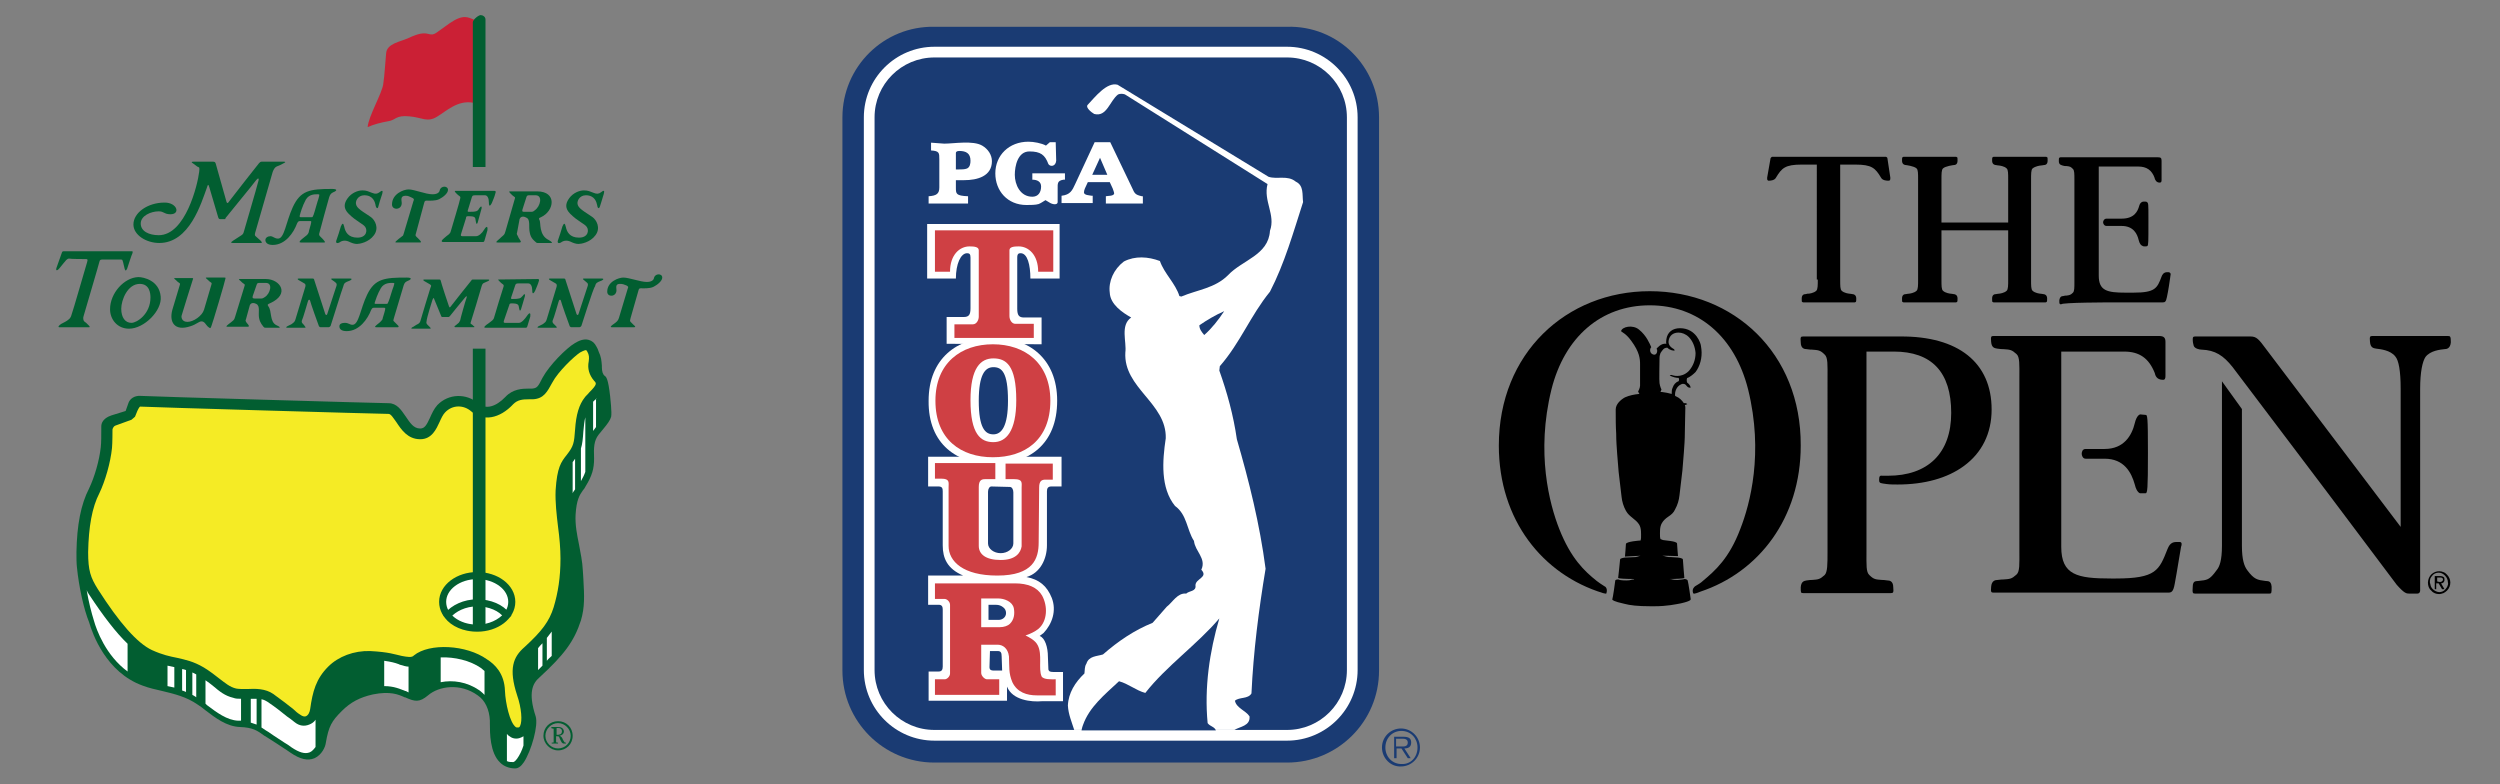 <?xml version="1.0" encoding="utf-8"?>
<!-- Generator: Adobe Illustrator 24.0.0, SVG Export Plug-In . SVG Version: 6.00 Build 0)  -->
<svg version="1.1" id="Layer_1" xmlns="http://www.w3.org/2000/svg" xmlns:xlink="http://www.w3.org/1999/xlink" x="0px" y="0px"
	 viewBox="0 0 513.4 161.1" style="enable-background:new 0 0 513.4 161.1;" xml:space="preserve">
<rect x="0" y="0" width="513.4" height="161.1" fill="#808080" stroke="none"/>
<style type="text/css">
	.st0{fill:#025E31;}
	.st1{clip-path:url(#SVGID_2_);fill:#025E31;}
	.st2{clip-path:url(#SVGID_4_);fill:#025E31;}
	.st3{clip-path:url(#SVGID_4_);fill:#CB2035;}
	.st4{fill:#F5EB25;}
	.st5{fill:#FFFFFF;}
	.st6{fill:none;stroke:#025E31;stroke-width:1.451;}
	.st7{fill-rule:evenodd;clip-rule:evenodd;fill:#FFFFFF;fill-opacity:0;}
	.st8{fill-rule:evenodd;clip-rule:evenodd;fill:#1A3B73;}
	.st9{fill-rule:evenodd;clip-rule:evenodd;fill:#FFFFFF;}
	.st10{fill-rule:evenodd;clip-rule:evenodd;fill:#CF4044;}
</style>
<title>Asset 1</title>
<g>
	<path class="st0" d="M32.7,49.9c-2.6,0-5.3-1.6-5.3-3.8c0-2.4,2.9-4.5,6.4-4.5c2.6,0,3.3,2.4,1.2,2.4c-1.3,0-1.3-0.6-2.4-0.6
		c-1.6,0-3.7,0.9-3.7,2.5c0,1.6,1.7,2.4,3.7,2.4c5.5,0,8-10.4,8.3-13c0.1-0.9,0.1-0.9-0.4-1.1c-0.3-0.2-0.5-0.4-0.8-0.6
		c-0.5-0.3-0.4-0.4,0.1-0.4c0.5,0,3.5,0,3.9,0c0.4,0,0.5,0.1,0.6,0.4c0.1,0.3,2.1,7.4,2.2,7.8c0.1,0.4,0.3,0.4,0.6-0.1
		c0.3-0.4,5.9-7.6,6.1-7.8c0.2-0.2,0.3-0.3,0.6-0.3h4.4c0.5,0,0.5,0.1,0.1,0.3c-0.5,0.3-1,0.5-1.5,0.7c-0.4,0.2-0.6,0.6-0.8,1.1
		c-0.2,0.7-3.5,12.1-3.6,12.5c-0.1,0.4-0.1,0.6,0.2,0.8c0.3,0.3,0.7,0.6,0.9,0.8c0.4,0.4,0.3,0.5,0.1,0.5h-5.8
		c-0.4,0-0.5-0.1,0.1-0.5c0.6-0.4,1.4-0.9,1.7-1.1c0.3-0.2,0.4-0.4,0.5-0.8c0.1-0.4,2.7-9.2,2.9-10.1c0.3-0.9,0-0.9-0.4-0.4
		c-0.4,0.6-6.1,7.5-6.3,7.8C46.3,45,46.3,45,46,45h-0.8c-0.2,0-0.3-0.1-0.4-0.4c-0.1-0.4-1.7-5.7-1.8-6.1c-0.2-0.7-0.3-0.7-0.5,0
		C41.3,41.8,38.9,49.9,32.7,49.9"/>
	<path class="st0" d="M88.8,61.6c0.2-0.5,0.3-0.5,0.4-0.1c0.1,0.2,1.3,3.2,1.4,3.4c0.1,0.2,0.1,0.2,0.2,0.2h1.3c0.1,0,0.1,0,0.3-0.2
		c0.1-0.1,2.8-3.5,3.1-3.8c0.4-0.5,0.4-0.2,0.3,0.1c-0.2,0.5-1.3,4.4-1.3,4.6c-0.1,0.2-0.2,0.4-0.3,0.5c-0.2,0.2-0.4,0.3-0.6,0.5
		c-0.4,0.2-0.3,0.4-0.1,0.4h3.8c0.2,0,0.2-0.1-0.1-0.3c-0.1-0.1-0.3-0.3-0.5-0.4c-0.1-0.1-0.1-0.2,0-0.4c0.1-0.2,2.1-6.9,2.2-7.3
		c0.1-0.3,0.2-0.6,0.5-0.7c0.3-0.1,0.6-0.3,0.9-0.4c0.3-0.2,0.2-0.3-0.1-0.3h-3c-0.2,0-0.3,0-0.4,0.2c-0.1,0.1-4,5-4.2,5.3
		c-0.2,0.3-0.3,0.3-0.4,0c-0.1-0.2-1.7-5.1-1.7-5.3c-0.1-0.2-0.1-0.2-0.3-0.2c-0.2,0-2.7,0-3,0c-0.3,0-0.4,0.1-0.1,0.3
		c0.2,0.1,1,0.6,1.2,0.7c0.3,0.2,0.3,0.3,0.1,0.7c-0.2,0.6-1.9,6.2-2,6.6c-0.1,0.4-0.2,0.6-0.5,0.8c-0.2,0.1-0.6,0.3-1,0.6
		c-0.5,0.2-0.5,0.4-0.3,0.4h3.7c0.2,0,0.2-0.1,0-0.3c-0.2-0.2-0.3-0.3-0.5-0.5c-0.2-0.2-0.3-0.4-0.2-0.7
		C87.6,65.4,88.7,61.9,88.8,61.6"/>
	<path class="st0" d="M119.4,66.9c-0.1,0.2-0.3,0.3-0.4,0.3h-1.7c-0.1,0-0.2-0.1-0.3-0.2c-0.1-0.2-1.8-5-1.8-5.2
		c-0.1-0.4-0.4-0.3-0.5,0.2c-0.1,0.3-1,3.5-1.2,3.8c-0.1,0.3,0,0.5,0.2,0.7c0.2,0.2,0.3,0.3,0.5,0.5c0.2,0.2,0.2,0.3,0,0.3h-3.7
		c-0.2,0-0.2-0.2,0.3-0.4c0.5-0.2,0.8-0.4,1-0.6c0.2-0.1,0.4-0.4,0.5-0.8c0.1-0.4,1.8-6,2-6.6c0.1-0.4,0-0.6-0.2-0.7
		c-0.2-0.1-1-0.6-1.2-0.7c-0.3-0.2-0.2-0.3,0.1-0.3c0.3,0,2.6,0,2.8,0c0.2,0,0.3,0.1,0.3,0.2c0.1,0.2,2.2,6.9,2.3,7.1
		c0.1,0.2,0.3,0.3,0.4,0c0.1-0.3,1.8-5.5,1.9-5.8c0.1-0.3,0-0.5-0.1-0.6c-0.2-0.2-0.5-0.4-0.7-0.6c-0.3-0.2-0.2-0.3,0-0.3h3.7
		c0.4,0,0.4,0.2,0,0.4c-0.4,0.2-0.6,0.2-0.9,0.4c-0.2,0.1-0.4,0.3-0.5,0.8C121.8,59.2,119.5,66.7,119.4,66.9"/>
	<path class="st0" d="M67.9,66.9c-0.1,0.2-0.3,0.3-0.4,0.3h-1.7c-0.1,0-0.2-0.1-0.3-0.2c-0.1-0.2-1.8-5-1.8-5.2
		c-0.1-0.4-0.4-0.3-0.5,0.2c-0.1,0.3-1,3.5-1.2,3.8c-0.1,0.3,0,0.5,0.2,0.7c0.2,0.2,0.3,0.3,0.4,0.5c0.2,0.2,0.2,0.3,0,0.3h-3.7
		c-0.2,0-0.2-0.2,0.3-0.4c0.5-0.2,0.8-0.4,1-0.6c0.2-0.1,0.4-0.4,0.5-0.8c0.1-0.4,1.8-6,2-6.6c0.1-0.4,0-0.6-0.2-0.7
		c-0.2-0.1-1-0.6-1.2-0.7c-0.3-0.2-0.2-0.3,0.1-0.3c0.3,0,2.6,0,2.8,0c0.2,0,0.3,0.1,0.3,0.2c0.1,0.2,2.2,6.9,2.3,7.1
		c0.1,0.2,0.3,0.3,0.4,0c0.1-0.3,1.8-5.5,1.9-5.8c0.1-0.3,0-0.5-0.1-0.6c-0.2-0.2-0.5-0.4-0.8-0.6c-0.3-0.2-0.2-0.3,0-0.3h3.7
		c0.4,0,0.4,0.2,0,0.4c-0.4,0.2-0.6,0.2-0.9,0.4c-0.2,0.1-0.4,0.3-0.5,0.8C70.3,59.2,68,66.7,67.9,66.9"/>
	<path class="st0" d="M64,44.6c0.2,0,0.2,0,0.4-0.5c0.2-0.5,0.8-2.8,1-3.3c0.2-0.8,0.3-0.9-0.1-0.9c-0.5,0-1.8-0.1-2.5,1.1
		c-0.7,1.3-1.1,2.7-1.2,3.1c-0.1,0.3-0.1,0.5,0.1,0.5L64,44.6L64,44.6L64,44.6z M57.1,49c1.3,0,1.6-3.3,3-6.4
		c1.6-3.5,3.5-3.8,8.1-3.8c1,0,1.2,0.3,0.2,0.7c-0.4,0.2-0.6,0.4-0.8,1c-0.2,0.6-1.9,6.9-2,7.3c-0.1,0.3-0.1,0.5,0.1,0.7
		c0.2,0.2,0.4,0.4,0.6,0.6c0.5,0.6,0.6,0.7,0.2,0.7h-4.7c-0.4,0-0.4-0.2,0.2-0.7c0.3-0.2,0.7-0.6,1-0.8c0.2-0.2,0.3-0.3,0.4-0.6
		c0-0.3,0.5-1.7,0.5-2c0-0.3,0.1-0.3-0.3-0.3h-2c-0.3,0-0.4,0.1-0.6,0.5c-0.7,1.9-2.4,4.4-5,4.4c-1.2,0-1.5-0.6-1.5-1
		c0-0.5,0.5-0.8,1.1-0.8C56.2,48.6,56.4,49,57.1,49"/>
	<path class="st0" d="M79.4,62.4c0.2,0,0.2,0,0.4-0.5c0.2-0.4,0.8-2.6,1-3c0.2-0.7,0.3-0.8-0.1-0.8c-0.5,0-1.8-0.1-2.5,1.1
		c-0.7,1.2-1.1,2.5-1.2,2.8c-0.1,0.3-0.1,0.4,0.1,0.4L79.4,62.4L79.4,62.4L79.4,62.4z M72.4,66.7c1.3,0,1.6-3.3,3-6.2
		C77,57.2,79,57,83.5,57c1,0,1.2,0.3,0.2,0.7c-0.4,0.2-0.6,0.3-0.8,0.9c-0.2,0.6-1.9,6.4-2,6.7c-0.1,0.3-0.2,0.6,0,0.7
		c0.2,0.2,0.4,0.4,0.6,0.6c0.5,0.4,0.4,0.6,0.2,0.6h-4.4c-0.4,0-0.4-0.1,0.2-0.6c0.3-0.2,0.5-0.4,0.7-0.6c0.2-0.2,0.4-0.4,0.4-0.7
		c0.1-0.3,0.5-1.6,0.5-1.8c0-0.2,0.1-0.3-0.3-0.3h-2c-0.3,0-0.4,0.1-0.6,0.5c-0.7,1.8-2.4,4.3-5,4.3c-1.2,0-1.5-0.5-1.5-1
		c0-0.5,0.5-0.7,1.1-0.7C71.6,66.3,71.8,66.7,72.4,66.7"/>
	<path class="st0" d="M77.7,42.4c0.1-0.4,0.5-1.8,0.8-2.6c0.2-0.7,0-0.8-0.6-0.3c-0.4,0.3-0.8,0.4-1.5,0.1c-0.8-0.3-1.1-0.5-2-0.5
		c-0.9,0-2.2,0.5-3,1.6c-0.8,1.1-0.9,2.1,0.2,3.2c1.6,1.6,2.9,2,3.4,2.7c0.5,0.7,0.3,2.2-1.6,2.2c-1.9,0-2.5-1.2-2.7-2.2
		c-0.2-0.9-0.4-0.8-0.7-0.1c-0.2,0.7-0.7,2.3-0.9,2.8c-0.2,0.5,0,0.8,0.6,0.5c0.5-0.4,1.2-0.5,1.9-0.2c0.6,0.3,1.2,0.5,1.7,0.5
		c0.5,0,2.4-0.3,3.5-1.8c1.1-1.5,0.2-3.1-0.6-3.7c-0.8-0.6-2.7-1.6-3-2.4c-0.4-0.8,0.3-2.1,1.6-2.1c1.9,0,2.2,1.5,2.3,1.9
		C77.2,42.8,77.6,43,77.7,42.4"/>
	<path class="st0" d="M123.2,42.4c0.1-0.4,0.6-1.8,0.8-2.6c0.2-0.7,0-0.8-0.6-0.3c-0.4,0.3-0.8,0.4-1.5,0.1c-0.8-0.3-1.1-0.5-2-0.5
		s-2.2,0.5-3,1.6c-0.8,1.1-0.9,2.1,0.2,3.2c1.6,1.6,2.9,2,3.4,2.7c0.5,0.7,0.3,2.2-1.6,2.2c-1.9,0-2.5-1.2-2.7-2.2
		c-0.2-0.9-0.4-0.8-0.7-0.1c-0.2,0.7-0.7,2.3-0.9,2.8c-0.2,0.5,0,0.8,0.6,0.5c0.5-0.4,1.2-0.5,1.9-0.2c0.6,0.3,1.2,0.5,1.7,0.5
		c0.5,0,2.4-0.3,3.5-1.8c1.1-1.5,0.2-3.1-0.6-3.7c-0.8-0.6-2.7-1.6-3-2.4c-0.4-0.8,0.3-2.1,1.6-2.1c1.9,0,2.2,1.5,2.3,1.9
		C122.7,42.8,123,43,123.2,42.4"/>
	<path class="st0" d="M83.9,38.9c-1,0-3.4,0.9-3.4,3.1c0,1.2,2,1.2,2-0.3c0-0.5-0.4-1.5,0.8-1.5c0.6,0,0.8,0.2,1.3,0.4
		c0.4,0.2,0.5,0.3,0.3,0.7c-0.1,0.4-1.9,6.4-2,6.7c-0.1,0.3-0.1,0.4-0.3,0.5c-0.2,0.2-0.7,0.5-1,0.8c-0.5,0.4-0.5,0.5-0.2,0.5h4.8
		c0.3,0,0.4-0.1-0.1-0.6c-0.4-0.4-0.4-0.4-0.6-0.6c-0.2-0.2-0.2-0.3-0.1-0.6c0.1-0.3,1.6-6,1.7-6.3c0.1-0.3,0.1-0.5,0.5-0.5
		c0.5,0,1.8,0.1,2.6-0.3c0.8-0.4,1.8-1.2,1.8-1.9c0-0.9-1.5-0.9-1.7,0.1c-0.1,0.5-0.6,0.8-1.5,0.8C87.4,39.9,85.1,38.9,83.9,38.9"/>
	<g>
		<defs>
			<rect id="SVGID_1_" x="11.5" y="3" width="124.6" height="154.8"/>
		</defs>
		<clipPath id="SVGID_2_">
			<use xlink:href="#SVGID_1_"  style="overflow:visible;"/>
		</clipPath>
		<path class="st1" d="M128,57c-0.9,0-3.3,0.8-3.3,2.9c0,1.2,1.9,1.1,1.9-0.3c0-0.5-0.3-1.3,0.7-1.3c0.6,0,0.8,0.1,1.3,0.3
			c0.4,0.2,0.5,0.3,0.3,0.7c-0.1,0.4-1.7,5.7-1.8,6c-0.1,0.3-0.2,0.5-0.4,0.7c-0.2,0.2-0.6,0.5-0.9,0.7c-0.4,0.3-0.5,0.5-0.2,0.5
			h4.6c0.3,0,0.4-0.1-0.1-0.5c-0.2-0.2-0.4-0.4-0.6-0.6c-0.2-0.2-0.1-0.4,0-0.8c0.1-0.3,1.5-5.3,1.6-5.6c0.1-0.3,0.1-0.5,0.5-0.5
			c0.5,0,1.8,0.1,2.6-0.3c0.8-0.4,1.8-1.2,1.8-1.9c0-0.9-1.5-0.9-1.7,0.1c-0.1,0.5-0.6,0.8-1.5,0.8C131.5,57.9,129.2,57,128,57"/>
		<path class="st1" d="M17.5,53.2c0.4,0,0.6,0,0.4,0.6c-0.2,0.6-3,10.4-3.2,10.8c-0.1,0.4-0.3,0.8-0.6,1c-0.3,0.3-1.1,0.7-1.5,0.9
			c-0.5,0.3-0.8,0.7-0.4,0.7h6.1c0.2,0,0.2-0.1-0.2-0.5c-0.3-0.3-0.5-0.5-0.8-0.7c-0.2-0.2-0.3-0.7-0.1-1.2c0.1-0.4,3.1-10.5,3.2-11
			c0.1-0.4,0.2-0.5,0.6-0.5h3.8c0.4,0,0.3,0.1,0.4,0.3c0.1,0.2,0.3,1.3,0.4,1.6c0.1,0.3,0.2,0.6,0.5,0c0.2-0.6,0.9-2.8,1.1-3.2
			c0.1-0.4,0.1-0.4-0.3-0.4H13.2c-0.3,0-0.4,0-0.5,0.3c-0.1,0.3-1,2.8-1.1,3.1c-0.2,0.6,0.1,0.7,0.6,0.1c0.5-0.6,1.2-1.5,1.4-1.7
			c0.2-0.2,0.4-0.3,0.6-0.3C14.4,53.2,17.2,53.2,17.5,53.2"/>
	</g>
	<path class="st0" d="M101.5,39.2c0.3,0,0.4,0.1,0.2,0.6c-0.1,0.5-0.5,1.4-0.7,1.9c-0.2,0.4-0.6,1-0.6-0.1c0-0.9-0.3-1.5-0.8-1.5h-2
		c-0.5,0-0.6,0.1-0.7,0.4c-0.1,0.3-0.7,2.3-0.8,2.6c-0.1,0.3-0.1,0.4,0.2,0.4c1.5,0,1.8-0.1,2.1-0.7c0.4-0.6,0.6-0.4,0.5,0
		c-0.2,0.7-0.7,2.6-0.8,2.9c-0.1,0.3-0.3,0.5-0.4-0.3c-0.1-0.8-0.1-1-1.6-1c-0.3,0-0.4,0.1-0.4,0.4c-0.1,0.2-0.9,3-1,3.2
		c-0.1,0.3-0.1,0.5,0.2,0.5h2.9c0.5,0,1.2-0.6,1.6-1.3c0.6-1,0.8-0.6,0.7,0.1c-0.2,0.7-0.5,1.8-0.6,2.1c-0.1,0.3-0.2,0.3-0.4,0.3
		h-8.1c-0.4,0-0.4-0.3,0.1-0.7c0.2-0.2,0.7-0.6,1.1-0.9c0.2-0.2,0.3-0.3,0.4-0.7c0.1-0.4,1.9-6.3,1.9-6.6c0.1-0.3,0-0.4-0.1-0.5
		c-0.2-0.1-0.5-0.4-0.7-0.6c-0.3-0.3-0.4-0.5-0.2-0.5L101.5,39.2"/>
	<path class="st0" d="M106.7,45c0.1-0.3,0.5-0.8,1.4-0.3c0.9,0.4,0.4,1.9,0.7,3.1c0.2,1.2,1,1.7,1.2,1.9c0.2,0.2,0.3,0.2,0.4,0.2
		h2.8c0.3,0,0.2-0.2-0.5-0.6c-2.1-1-1.6-3.6-1.9-4.1c-0.2-0.3-0.2-0.4,0.3-0.6c2.8-1.3,3.3-5.3-0.8-5.3h-5.6c-0.2,0-0.2,0.1,0.2,0.5
		c0.2,0.2,0.5,0.5,0.7,0.6c0.2,0.1,0.2,0.2,0.1,0.5c-0.1,0.3-1.8,6.2-1.9,6.6c-0.1,0.4-0.2,0.6-0.4,0.8c-0.2,0.2-0.7,0.6-1,0.9
		c-0.6,0.5-0.6,0.6-0.2,0.6h4.5c0.2,0,0.4-0.1,0.1-0.5c-0.2-0.3-0.4-0.6-0.5-0.9c-0.2-0.3-0.2-0.4-0.1-0.7L106.7,45L106.7,45z
		 M108.1,40.5c0.1-0.4,0.3-0.4,0.7-0.4h1.2c1.5,0,1,2.3-0.2,3.1c-0.2,0.2-0.4,0.3-0.7,0.3h-1.4c-0.5,0-0.5-0.1-0.4-0.5L108.1,40.5"
		/>
	<path class="st0" d="M51.3,62.7c0.1-0.3,0.5-0.7,1.3-0.3c0.9,0.4,0.4,1.8,0.6,2.9c0.2,1.1,0.8,1.6,0.9,1.8c0.2,0.2,0.2,0.2,0.4,0.2
		h2.8c0.3,0,0.2-0.2-0.5-0.5c-1.5-0.7-0.9-2.9-1.7-3.9c-0.2-0.3-0.2-0.4,0.3-0.6c4.3-1.9,2.1-5-0.8-5h-5.4c-0.2,0-0.2,0.1,0.2,0.4
		c0.2,0.2,0.5,0.5,0.7,0.6c0.2,0.1,0.2,0.2,0.1,0.5c-0.1,0.3-1.8,5.9-1.9,6.2c-0.1,0.4-0.2,0.6-0.4,0.8c-0.2,0.2-0.6,0.5-1,0.8
		c-0.5,0.4-0.5,0.5-0.2,0.5h4.2c0.2,0,0.3-0.1,0.1-0.4c-0.2-0.3-0.3-0.3-0.4-0.5c-0.2-0.3-0.2-0.4-0.1-0.6L51.3,62.7L51.3,62.7z
		 M52.7,58.5c0.1-0.4,0.3-0.4,0.7-0.4h1.2c1.5,0,0.9,2.2-0.2,2.9c-0.2,0.1-0.4,0.3-0.7,0.3h-1.4c-0.4,0-0.5-0.1-0.4-0.5L52.7,58.5"
		/>
	<path class="st0" d="M38.5,66.1c-1.2,0-1.3-1-1.2-1.3c0,0,2.2-7.2,2.3-7.4c0.1-0.2,0.1-0.3-0.2-0.3h-3.5c-0.2,0-0.2,0.1,0.2,0.4
		c0.2,0.2,0.5,0.5,0.7,0.6c0.2,0.1,0.2,0.2,0.1,0.5c-0.1,0.3-1.4,4.7-1.5,5c-0.7,2.5,0.4,4.5,3.7,3.4c1.3-0.4,1.7-1,2.3-1
		c0.6,0,0.9,0.7,1.2,1c0.5,0.4,0.6,0.6,0.8,0c0.2-0.4,2.9-9.5,2.9-9.8c0-0.1,0.1-0.2-0.2-0.2h-3.7c-0.2,0-0.2,0.1,0.2,0.4
		c0.2,0.2,0.5,0.5,0.7,0.6c0.2,0.1,0.2,0.2,0.1,0.5c-0.1,0.3-1.4,4.8-1.5,5.1C41.5,64.9,39.7,66.1,38.5,66.1"/>
	<path class="st0" d="M110.4,57.3c0.3,0,0.4,0.1,0.2,0.6c-0.1,0.4-0.5,1.3-0.7,1.8c-0.2,0.4-0.6,1-0.6-0.1c0-0.8-0.3-1.4-0.8-1.4h-2
		c-0.5,0-0.6,0.1-0.7,0.4c-0.1,0.3-0.7,2.1-0.8,2.4c-0.1,0.3-0.1,0.4,0.2,0.4c1.4,0,1.7-0.1,2.1-0.6c0.4-0.6,0.6-0.4,0.5,0
		c-0.2,0.6-0.7,2.5-0.8,2.7c-0.1,0.3-0.3,0.5-0.4-0.2c-0.1-0.7-0.1-1-1.6-1c-0.2,0-0.4,0.1-0.4,0.3c-0.1,0.2-1,3-1.1,3.2
		c-0.1,0.3-0.1,0.5,0.2,0.5h2.9c0.5,0,1.2-0.8,1.6-1.4c0.6-0.9,0.8-0.6,0.7,0.1c-0.2,0.6-0.5,1.7-0.6,2c-0.1,0.3-0.2,0.3-0.4,0.3
		h-8.2c-0.4,0-0.3-0.2,0.2-0.6c0.4-0.3,1-0.7,1.2-0.9c0.2-0.2,0.3-0.3,0.4-0.7c0.1-0.4,1.8-6,1.9-6.2c0.1-0.3,0-0.4-0.1-0.5
		c-0.2-0.1-0.5-0.4-0.7-0.6c-0.3-0.3-0.4-0.4-0.2-0.4L110.4,57.3"/>
	<path class="st0" d="M28.7,58.3c-2.5,0-3.8,3.3-3.8,5.1c0,1.8,0.8,2.9,2.1,2.9c1.1,0,3.9-1.8,3.9-5.2
		C30.9,60.2,30.7,58.3,28.7,58.3 M33,60.9c0.3,2.9-3.4,6.6-6.5,6.6c-2.4,0-3.9-1.9-3.9-4c0-3.3,2.9-6.5,5.8-6.6
		C29.5,56.9,32.7,57.6,33,60.9"/>
	<g>
		<defs>
			<rect id="SVGID_3_" x="11.5" y="3" width="124.6" height="154.8"/>
		</defs>
		<clipPath id="SVGID_4_">
			<use xlink:href="#SVGID_3_"  style="overflow:visible;"/>
		</clipPath>
		<path class="st2" d="M114.4,150.9c0.5,0,1-0.1,1-0.7c0-0.5-0.3-0.7-0.8-0.7h-0.2c-0.1,0-0.1,0-0.1,0.1c0,0,0,0.1,0,0.1v1.2
			L114.4,150.9L114.4,150.9L114.4,150.9z M113.2,149.3h1.3c0.3,0,0.7,0,0.9,0.2c0.2,0.1,0.4,0.4,0.4,0.7c0,0.5-0.4,0.8-0.9,0.9
			c0.4,0.1,0.6,0.5,0.7,0.8c0.1,0.1,0.2,0.4,0.3,0.5c0.1,0.1,0.1,0.1,0.3,0.1v0.2H116c-0.2,0-0.4,0-0.5-0.1
			c-0.2-0.1-0.3-0.5-0.4-0.6c-0.1-0.2-0.2-0.5-0.3-0.7c-0.1-0.1-0.3-0.1-0.5-0.1h-0.1v1.1c0,0.2,0.1,0.2,0.2,0.2l0.2,0v0.2h-1.3
			v-0.2l0.2,0c0.2,0,0.2,0,0.2-0.2v-2.5c0-0.2-0.1-0.2-0.3-0.2h-0.1L113.2,149.3L113.2,149.3L113.2,149.3z M117.2,151.1
			c0-1.4-1.2-2.6-2.6-2.6c-1.4,0-2.6,1.2-2.6,2.6c0,1.4,1.2,2.6,2.6,2.6C116.1,153.7,117.2,152.5,117.2,151.1 M111.6,151.1
			c0-1.7,1.3-3,3-3c1.7,0,3,1.3,3,3c0,1.7-1.3,3-3,3C113,154.1,111.6,152.7,111.6,151.1"/>
		<path class="st2" d="M15.8,116.5c-0.1-0.9-0.1-1.9-0.1-3.1c0.1-5.6,0.9-9.8,2.6-13.1c1.1-2.3,2.1-5.7,2.4-8.5
			c0.1-0.8,0.1-2.6,0.1-3.6l0-0.6c0-1.5,1.5-2.1,2.1-2.3l2.9-0.9l0.6-1.7c0.3-0.8,1.2-1.5,2.5-1.4c1.2,0.1,49.2,1.5,50.9,1.5
			c1.7,0,2.6,1.4,3.5,2.7c0.9,1.3,1.6,2.5,3,2.5c0.9,0,1.3-0.7,2-2.2c0.4-0.9,0.8-1.8,1.5-2.6c2.3-2.4,6-2.5,8.5-0.3
			c1.4,1.2,3.5,0.7,5.5-1.4c1.5-1.6,3.4-1.7,4.8-1.7c0.3,0,0.5,0,0.7,0c1-0.1,1.2-0.4,2.1-2.2c1.4-2.6,4.9-6.1,6.6-7.1
			c0.8-0.5,1.9-1,2.9-0.7c0.7,0.2,1.2,0.6,1.6,1.4c0.2,0.3,0.3,0.6,0.4,0.9c0.6,1.3,0.6,1.9,0.7,3l0,0.3c0,0.9,0.2,1.5,0.6,1.8
			c0.3,0.2,0.7,0.6,1.1,4.2c0,0.1,0.4,3.4,0.2,4.2c-0.2,0.7-0.7,1.4-1.7,2.6l-0.9,1.1c-0.9,1.2-1,2.5-0.9,4.9c0,2-0.4,3.5-1.7,5.6
			c-0.2,0.4-0.4,0.7-0.6,0.9c-0.7,1-1.3,1.9-1.5,5c-0.1,2.2,0.3,4.1,0.7,6.1c0.3,1.7,0.7,3.4,0.8,5.5l0.1,1.6
			c0.2,3.5,0.3,5.8-0.5,8.5c-1.4,4.3-3.4,7-8.5,11.7c-1.4,1.2-2.4,3.1-0.8,8c0.6,1.9-0.9,7.1-2.4,9.4c-0.6,0.9-1.2,1.3-1.8,1.3
			c-1.2,0-2.3-0.4-3.1-1.2c-2.1-2-2.1-6.1-2.1-8c0-0.2,0-0.4,0-0.6c-0.1-2.3-1-4.2-2.5-5.2c-3.6-2.6-8-1.9-10.2,0
			c-1.8,1.5-2.7,1.3-4.7,0.4l-0.1,0c-1.3-0.6-3-1.3-6.5-0.6c-2.7,0.6-4.6,1.6-6.4,3.4c-2.1,2.1-2.7,3.1-3.3,6.6
			c-0.1,0.8-0.8,2.4-2.3,3.1c-1.4,0.6-3,0.2-4.9-1.1c-0.6-0.4-1-0.7-1.5-1c-0.7-0.5-1.7-1.1-3.4-2.2l-0.5-0.3
			c-1.5-1.1-2.4-1.7-5-1.8c-2.8-0.1-5.1-1.9-7.2-3.5c-0.5-0.4-1-0.8-1.5-1.1c-2.3-1.6-4.8-2.2-7.3-2.8c-1.3-0.3-2.7-0.6-4-1.1
			c-7.5-2.7-10.3-10.6-11-13C17.2,125.1,16.2,120.5,15.8,116.5L15.8,116.5z"/>
		<path class="st3" d="M97.3,4c-1.2-0.4-2.1-1.2-5,0.8c-2.9,2-3,2.5-4.2,2.2c-1.1-0.3-2-0.2-4.2,0.8c-1.7,0.8-4.4,1.1-4.6,3.1
			c-0.2,2-0.3,4.4-0.6,6.4c-0.3,2-3,6.5-3.2,8.8c1.4-0.6,2.6-0.9,4.2-1.2c1.6-0.2,1.5-1.3,4.4-1c2.5,0.2,3.6,1.3,5.6,0.1
			c2-1.2,4.3-3.5,7.5-2.9L97.3,4"/>
	</g>
	<path class="st0" d="M99.7,34.3V4c0-0.6-0.6-0.9-1-0.9c-0.4,0-1.6,0.9-1.6,1.5v29.7L99.7,34.3"/>
	<path class="st4" d="M82.5,134.7c-1.4-0.3-2.6-0.8-6.5-1c-3.3-0.1-6.5,1.1-8.6,3.2c-2.5,2.5-3.2,5.1-3.7,8.7
		c-0.1,0.7-0.4,1.3-0.9,1.5c-0.3,0.1-0.7,0-1.1-0.3c-0.5-0.3-1-0.7-1.5-1.2c-1-0.8-2.3-1.8-4.1-3.1c-1.6-1.1-3.6-1.1-5.4-1
		c-0.9,0-1.7,0-2.2-0.1c-1.3-0.3-2.2-1.1-3.4-2c-0.9-0.7-1.9-1.5-3.2-2.3c-2.2-1.3-3.8-1.6-5.5-2c-1.5-0.3-3-0.6-5.2-1.6
		c-3-1.4-6.7-5.6-11.1-12.5c-1.5-2.4-2-3.8-2-7.6c0.1-5.2,0.8-9.2,2.3-12.1c1.2-2.5,2.3-6.3,2.6-9.3c0.1-0.9,0.1-3.8,0.1-3.8
		s0.1-0.6,0.6-0.8c0,0,0,0,3.3-1.2c0,0,0,0,0.7-0.6c0,0,0,0.1,0.5-1.2c0,0,0.4-0.9,0.6-0.9c1.2,0.1,49.3,1.5,51,1.5
		c0.5,0,1,0.9,1.6,1.7c1,1.5,2.3,3.5,4.9,3.5c2.4,0,3.3-2.1,4-3.6c0.3-0.7,0.7-1.5,1.1-1.9c1.5-1.6,3.8-1.6,5.4-0.2
		c2.4,2.1,5.8,1.5,8.6-1.5c0.9-0.9,1.9-1,3.2-1c0.3,0,0.5,0,0.8,0c2.3-0.1,3-1.6,4-3.4c1.2-2.3,4.5-5.4,5.7-6.2
		c0.9-0.5,1.2-0.5,1.2-0.5c0.1,0,0.2,0.1,0.3,0.3c0.4,0.7,0.4,1.2,0.3,2c-0.3,1.5,0.1,2.8,1.1,4c0.5,0.5,0.7,0.7-1,2.4
		c-0.3,0.4-0.7,0.7-0.9,1c-1.2,1.5-1.8,3.6-2,6.6c-0.2,2.8-0.3,3.4-1.7,5.2c-1.2,1.5-2,2.6-2.3,7.3c-0.1,2.4,0.2,5,0.5,7.5
		c0.3,2.2,0.5,4.5,0.5,6.5c0,3.9-0.5,7-1.4,10c-0.9,2.9-2.4,4.9-6,8.2c-2.3,2-3.3,4.4-1.5,9.9c0.9,2.6,1.1,5.3,0.6,6.3
		c-0.1,0.2-0.2,0.3-0.4,0.3c-0.2,0-0.4,0-0.5-0.1c-1.2-0.9-2.1-4.9-2.2-7.4c-0.1-3.6-2.1-5.5-3.7-6.5c-4.2-3-11.8-3.4-15-0.8
		C84.6,135.1,83.6,134.9,82.5,134.7L82.5,134.7z"/>
	<path class="st5" d="M98,129c3.9,0,7.1-2.4,7.1-5.4c0-3-3.2-5.4-7.1-5.4c-3.9,0-7.1,2.4-7.1,5.4C90.9,126.6,94,129,98,129L98,129z"
		/>
	<path class="st6" d="M98,129c3.9,0,7.1-2.4,7.1-5.4c0-3-3.2-5.4-7.1-5.4c-3.9,0-7.1,2.4-7.1,5.4C90.9,126.6,94,129,98,129L98,129z
		 M98,129c2.6,0,4.8-1.1,6.1-2.6c-1.2-1.6-3.5-2.6-6.1-2.6c-2.6,0-4.8,1.1-6.1,2.6C93.1,128,95.4,129,98,129L98,129z"/>
	<polygon class="st0" points="97.1,71.6 99.7,71.6 99.7,128.5 97.1,128.5 97.1,71.6 	"/>
	<path class="st5" d="M26.2,132.2c-2.4-2.3-5-5.7-7.9-10.1c-0.2-0.3-0.4-0.6-0.5-0.9c0.4,2.4,1,4.7,1.5,6.3
		c0.5,1.8,2.4,7.1,6.9,10.4V132.2L26.2,132.2z"/>
	<path class="st5" d="M40.3,138.5c-0.3-0.2-0.6-0.3-0.8-0.4v4.6c0.3,0.2,0.6,0.3,0.8,0.5V138.5L40.3,138.5z"/>
	<path class="st5" d="M49.5,143.5c-0.6,0-1.1,0-1.6-0.2c-1.7-0.4-2.8-1.3-4.1-2.4c-0.5-0.4-1-0.8-1.6-1.2v4.8
		c0.1,0.1,0.2,0.2,0.3,0.3c2,1.5,4.1,3.1,6.4,3.2c0.2,0,0.4,0,0.6,0V143.5L49.5,143.5z"/>
	<path class="st5" d="M64.8,147.8c-0.3,0.5-0.8,0.8-1.3,1c-1,0.4-2,0.3-3-0.5c-0.5-0.4-1-0.8-1.6-1.2c-1-0.8-2.2-1.8-4-3
		c-0.3-0.2-0.7-0.4-1.2-0.5v5.8c0.3,0.2,0.6,0.4,0.9,0.6l0.5,0.3c1.7,1.2,2.6,1.7,3.3,2.2c0.5,0.3,1,0.6,1.5,1c1.5,1,2.7,1.4,3.7,1
		c0.5-0.2,0.9-0.7,1.2-1.1V147.8L64.8,147.8z"/>
	<path class="st5" d="M107.5,151.2c-0.3,0.2-0.6,0.3-0.9,0.4c-0.8,0.2-1.5,0-2.1-0.5c-0.2-0.1-0.3-0.3-0.4-0.4v5.6
		c0.4,0.2,0.8,0.2,1.3,0.2c0,0,0.3,0,0.8-0.7c0.5-0.7,1-1.7,1.3-2.7V151.2L107.5,151.2z"/>
	<path class="st5" d="M83.9,136.9c-0.5,0-1.1-0.2-1.8-0.4l-0.2-0.1c-0.8-0.3-1.6-0.5-3-0.7v5.2c2,0,3.3,0.6,4.3,1l0.1,0
		c0.2,0.1,0.4,0.2,0.6,0.3L83.9,136.9L83.9,136.9L83.9,136.9z"/>
	<path class="st5" d="M99.5,137.8c-0.2-0.2-0.5-0.4-0.7-0.6c-2.3-1.6-5.5-2.3-8.3-2.2v5.1c2.5-0.5,5.4-0.1,8,1.7
		c0.4,0.3,0.7,0.6,1,0.9V137.8L99.5,137.8z"/>
	<path class="st5" d="M35.8,137c-0.4-0.1-0.9-0.2-1.4-0.3v4.2c0.5,0.1,0.9,0.2,1.4,0.3V137L35.8,137z"/>
	<path class="st5" d="M122.5,81.8c-0.1,0.1-0.2,0.3-0.4,0.4c-0.1,0.1-0.2,0.2-0.3,0.3v6l0.6-0.8V81.8L122.5,81.8z"/>
	<path class="st5" d="M111.4,132.1c-0.3,0.3-0.6,0.6-0.9,1v4.5c0.3-0.3,0.6-0.6,0.9-0.9V132.1L111.4,132.1z"/>
	<path class="st5" d="M113.3,129.7c-0.3,0.4-0.6,0.8-1,1.3v4.7c0.3-0.4,0.7-0.7,1-1V129.7L113.3,129.7z"/>
	<path class="st5" d="M38.2,137.6c-0.3-0.1-0.6-0.2-0.8-0.2v4.4c0.3,0.1,0.6,0.2,0.8,0.3V137.6L38.2,137.6z"/>
	<path class="st5" d="M51.5,148.4c0.4,0.1,0.8,0.3,1.2,0.4v-5.3c-0.4,0-0.8,0-1.2,0V148.4L51.5,148.4z"/>
	<path class="st5" d="M119.3,98.8c0.4-0.7,0.7-1.3,0.9-1.9V85.7c-0.2,0.8-0.3,1.8-0.4,2.9c-0.1,1.5-0.2,2.6-0.5,3.5L119.3,98.8
		L119.3,98.8L119.3,98.8z"/>
	<path class="st5" d="M117.6,94.9C117.7,94.9,117.7,94.9,117.6,94.9c0.2-0.3,0.4-0.5,0.5-0.7v6.3c-0.2,0.3-0.4,0.5-0.5,0.8V94.9
		L117.6,94.9L117.6,94.9z"/>
</g>
<g>
	<path class="st7" d="M146.7-1.8h166.6v166.6H146.7V-1.8z"/>
	<path class="st8" d="M173,137.7c0,10.4,8.4,18.9,18.9,18.9h72.4c10.4,0,18.9-8.4,18.9-18.9V24.1c0-10.4-8.4-18.9-18.9-18.6h-72.4
		C181.5,5.3,173,13.7,173,24.1V137.7z"/>
	<path class="st9" d="M191.9,9.6c-8,0-14.5,6.5-14.5,14.5v113.5c0,8,6.5,14.5,14.5,14.5h72.4c8,0,14.5-6.5,14.5-14.5V24.1
		c0-8-6.5-14.5-14.5-14.5L191.9,9.6L191.9,9.6z"/>
	<path class="st8" d="M191.9,11.8c-6.8,0-12.3,5.5-12.3,12.3v113.5c0,6.8,5.5,12.3,12.3,12.3h72.4c6.8,0,12.3-5.5,12.3-12.3V24.1
		c0-6.8-5.5-12.3-12.3-12.3H191.9L191.9,11.8z"/>
	<path class="st9" d="M203.9,95.3c7.3,0,13.2-4,13.2-13c0-8.7-5.9-13-13.2-13s-13.2,4.3-13.2,13C190.6,91.3,196.6,95.3,203.9,95.3
		L203.9,95.3z"/>
	<path class="st9" d="M213.9,70.7v-5.5h-3.6c-1,0-1.4-0.4-1.4-1.8V52.9c0-0.8,0.3-0.9,0.7-0.9c1.4,0,2,2.4,2,5.2l6,0V46h-27.2v11.2
		l5.9,0c0-3,1-5.2,2.3-5.2c0.5,0,0.7,0.2,0.7,0.9v10.4c0,1.3-0.3,1.8-1.4,1.8h-3.5v5.5L213.9,70.7L213.9,70.7z M206.8,141v2.9h-16.1
		v-6h2.1c0.6,0,0.8-0.4,0.8-1v-11.7c0-0.5-0.1-1-0.8-1h-2.2v-6h7.2c-3.3-1.4-4.2-3.6-4.2-6.2v-11.1c0-0.6-0.1-1-0.9-1l-2.1,0v-6.1
		H218v6.1l-2.1,0c-0.7,0-0.9,0.4-0.9,1V112c0,2.8-1.4,5.7-4.2,6.5c2.6,0.5,4.2,1.8,5.2,4.3c1,2.6,0.1,5.3-1.7,7.2
		c-0.4,0.3-0.8,0.6-0.8,0.6c1.1,0.4,1.7,2.3,1.7,4.3l0.1,2.6c0.1,0.3,0.2,0.5,1,0.5l2,0v6H214C211.8,144.2,207.9,143.8,206.8,141
		L206.8,141z M196.3,38.5c0,1.3,0,1.7,2.5,1.8v1.5h-8.1v-1.5c1.6-0.1,2.2-0.5,2.2-1.8v-5.8c0-1.3,0-1.7-1.7-1.8v-1.6l2.7,0.2
		c2,0,5.9-0.7,7.8,0.4c1.2,0.7,2,1.9,2,3.2c0,3.1-3,3.9-5.7,3.9h-1.7V38.5z M215.3,33.7c-0.7-1.9-1.6-2.6-3.9-2.6c-2.4,0-3,3-3,4.8
		c0,2,1.1,4.5,3.6,4.5c1.2,0,1.8-0.9,1.8-2.1c0-1-0.8-1.4-1.8-1.4v-1.3h6.7v1.3l-0.3,0c-1.3,0.2-1.2,0.8-1.2,1.9v2.7
		c0,0.5-0.7,0.6-1.5,0.2l-1-0.6c-0.5,0.3-0.9,0.6-1.4,0.8c-0.6,0.2-1.8,0.2-2.5,0.2c-3.9,0-6.4-2.9-6.4-6.5c0-3.7,2.8-6.5,6.8-6.5
		c1.1,0,2.7,0.3,3.6,0.8l0.8-0.7h1.2l0.1,3.8C216.8,34.2,215.7,34.3,215.3,33.7L215.3,33.7z M232.5,38.6c0.5,1.1,0.6,1.4,2,1.7
		l0.2,0v1.5h-7.6v-1.5c0.4-0.1,1.7,0,1.7-0.6c0-0.2-0.2-0.7-0.3-1l-0.6-1.3h-4.5l-0.6,1.3c-0.1,0.2-0.2,0.6-0.2,0.8
		c0,0.6,1.1,0.6,1.6,0.7l0.2,0v1.5h-6.4v-1.5c1.8-0.2,2.2-1.1,2.8-2.4l4-8.6h3.2L232.5,38.6L232.5,38.6z"/>
	<path class="st8" d="M197,31c-0.5,0-0.7,0.2-0.7,0.4v3.4h0.5c0.7,0,1.3,0,1.8-0.2c0.6-0.3,0.7-1,0.7-1.6
		C199.3,31.5,198.4,31,197,31z M227.4,35.9l-1.5-3.5l-1.6,3.5H227.4z"/>
	<path class="st10" d="M212.3,69.3v-2.8h-3.8c-0.7,0-1.2-0.8-1.2-1.6V51.4c0-0.7,0.9-0.8,1.9-0.8c2,0,4,1.7,4,5.2l3.1,0v-8.5h-24.3
		v8.5l3.1,0c0-3.5,2-5.2,4-5.2c1,0,1.9,0.1,1.9,0.8V65c0,0.8-0.5,1.6-1.2,1.6h-3.8v2.8H212.3L212.3,69.3z M203.9,93.9
		c6.5,0,11.8-3.5,11.8-11.6c0-7.8-5.3-11.6-11.8-11.6c-6.5,0-11.8,3.8-11.8,11.6C192.1,90.3,197.4,93.9,203.9,93.9L203.9,93.9z"/>
	<path class="st9" d="M204,90.8c2.6,0,4.7-2.2,4.7-8.6c0-7.2-2.1-8.6-4.7-8.6c-2.6,0-4.7,1.9-4.7,8.6
		C199.3,89.2,201.4,90.8,204,90.8z"/>
	<path class="st8" d="M204,89.2c1.7,0,3-1.7,3-6.9c0-5.9-1.3-6.9-3-6.9c-1.7,0-3,1.5-3,6.9C201,87.9,202.3,89.2,204,89.2z"/>
	<path class="st10" d="M213.4,100.1c0-1.4,0.6-1.6,1.3-1.6h1.5l0-3.3h-9.7v3.2h1.8c1.8,0,1.5,0.8,1.5,1.8v12
		c-0.2,1.3-1.2,2.8-4.3,2.8c-3.1,0-4.5-1.2-4.5-2.9v-12.1c0-1.4,0.6-1.6,1.3-1.6h2.1v-3.3h-12.4v3.2h1.3c1.8,0,1.5,0.8,1.5,1.8v12
		c0,3.2,3,6.1,10,6.1c7.4,0,8.5-3.5,8.5-6.8L213.4,100.1L213.4,100.1L213.4,100.1z"/>
	<path class="st8" d="M207.4,100c0.4,0,0.7,0.5,0.7,1.1v10.5c0,1.1-1.2,2-2.6,2c-1.4,0-2.6-0.9-2.6-2V101c0-0.6,0.3-1.1,0.7-1.1
		L207.4,100L207.4,100z"/>
	<path class="st10" d="M216.8,139.5c-0.9,0-2.5,0.1-2.9-0.6c-0.7-1.6,0.2-4.5-0.8-6.4c-0.5-1-1.7-1.6-2.5-2c0.9-0.3,2-0.8,2.7-1.4
		c1.8-1.6,1.9-4.6,0.7-6.8c-1-1.7-2.9-2.5-5.6-2.5l-16.4,0l0,3.2l2,0c0.5,0,1.1,0.6,1.1,1.2l0,14.1c0,0.6-0.6,1.2-1.1,1.2l-2,0
		l0,3.2h13.2l0-3.2h-2.5c-0.5,0-1.2-0.7-1.2-1.3l0-5.8l3.4,0c1,0,2.1,0.7,2.3,2.4c0.1,2.2-0.1,3.4,0.7,5.3c1,2.1,3,2.7,5,2.7h3.9
		L216.8,139.5L216.8,139.5L216.8,139.5z"/>
	<path class="st8" d="M203.2,137C203.2,137,203.2,136.4,203.2,137c0,0.6,0.4,0.7,0.8,0.7h1.8l-0.1-2.9c0-0.8-0.2-1.1-0.8-1.1h-1.6
		L203.2,137L203.2,137z"/>
	<path class="st9" d="M205,122.9c1.2,0,2.9,0.6,3.2,2c0.2,1.1,0.1,2.3-0.8,3.2c-0.4,0.4-1.2,0.7-2.1,0.7l-3.8,0l0-5.9L205,122.9
		L205,122.9z"/>
	<path class="st8" d="M206.6,125.9c0,0.9-0.8,1.4-1.5,1.4h-2.1v-3.1h1.5c0.7,0,1.1,0.2,1.5,0.5C206.4,125,206.6,125.4,206.6,125.9z"
		/>
	<path class="st9" d="M231.2,19.5l29.1,18.3c-0.9,3.5,1.7,6.3,0.5,9.6c-0.3,5-5.7,6-8.6,9.1c-2.7,2.7-6.3,3-9.6,4.4l-0.4-0.1
		c-0.8-2.6-3.1-4.6-4-7.2c-2.4-0.9-5.1-1.1-7.4,0.1c-2.1,1.6-3.2,4.1-2.9,6.4c0.1,2.4,2.6,4.1,4.4,5.1c-2.3,1.6-0.9,5-1.2,7.2
		c-0.4,7.3,8.5,10.4,8.3,17.6c-0.7,4.7-1.1,10.2,1.9,13.9c2.5,1.8,2.4,4.9,3.9,7.2c0.2,2.1,2.6,3.6,1.5,5.9c1.5,1.6-1.2,1.8-1.2,3.2
		c0.2,1.3-1.3,1.1-1.9,1.7c-1.8-0.2-2.8,1.8-4,2.7l-2.9,3.3c-3.7,1.5-7,3.7-10.2,6.5c-1.3,0.4-2.9,0.3-3.4,1.9
		c-0.4,0.6-0.3,1.3-0.4,2c-1.9,1.8-3.3,4-3.4,6.6c0.1,1.8,0.8,3.4,1.3,5l32.9,0c1.1-0.7,3.3-0.8,3.1-2.8c-0.8-1.2-2.7-1.7-3-3.2
		c0.9-0.8,2.7-0.3,3.4-1.5c0.4-8.6,1.5-17.2,2.9-25.6c-1.2-9.2-3.4-18-5.9-26.6c-0.7-4.9-2-9.6-3.6-14.1l0.1-0.9
		c4.2-4.8,6.3-10.4,10.3-15.3c3-5.8,4.8-12.2,6.8-18.4c-0.2-1.5,0.2-3.4-1.5-4.2c-1.7-1.4-3.8-0.4-5.6-1l-31-18.9
		c-2.2-0.6-4.6,2.5-6.2,4.2c-0.3,0.5,0.7,1.4,1.4,1.8c2.6,0.7,3.2-2.7,4.9-4C230,19.2,230.8,19.2,231.2,19.5z"/>
	<path class="st8" d="M251.4,63.9c-1.1,1.7-2.6,3.6-4.1,4.9c-0.5-0.6-1-1.2-1-2C247.9,65.7,249.6,64.7,251.4,63.9L251.4,63.9z
		 M248,148.5c0.5,0.7,1.4,0.7,1.7,1.5l-27.6,0c0,0,0.1-0.6,0.3-1.1c1.3-3.7,4.4-6.2,7.4-9c1.9,0.5,3.5,1.9,5.4,2.4
		c4.3-5.5,10.6-9.9,15.2-15.3C248.4,133.8,247.3,141.2,248,148.5L248,148.5z M283.8,153.5c0-2.2,1.8-3.9,3.9-3.9
		c2.2,0,3.9,1.8,3.9,3.9c0,2.2-1.8,3.9-3.9,3.9C285.6,157.5,283.8,155.7,283.8,153.5C283.8,153.5,283.8,153.5,283.8,153.5
		L283.8,153.5z M291.1,153.5c0-1.9-1.4-3.4-3.3-3.4c-1.9,0-3.3,1.5-3.3,3.4c0,1.9,1.4,3.4,3.3,3.4
		C289.7,157,291.1,155.5,291.1,153.5z M289.7,155.7h-0.6l-1.3-2h-1v2h-0.5v-4.4h1.9c1.2,0,1.6,0.4,1.6,1.2c0,0.9-0.6,1.2-1.4,1.2
		L289.7,155.7L289.7,155.7z M287.6,153.3c0.6,0,1.5,0.1,1.5-0.8c0-0.7-0.6-0.8-1.1-0.8h-1.3v1.6H287.6L287.6,153.3z"/>
</g>
<g>
	<path d="M409,84.1c0,4.9-2,8.9-5.7,11.6c-3.4,2.5-8.1,3.8-13.6,3.8c-0.7,0-1.6,0-2.3-0.1c0,0,0,0-0.7-0.1c-0.8-0.1-0.8-0.3-0.8-0.9
		s0.2-0.8,0.7-0.7c0.4,0,0.9,0,1.1,0c8.2,0,13-4.6,13-12.9c0-8.4-4-12.6-11.8-12.6h-5.6v41.1c0,2.7-0.1,4.2,0.6,4.8
		c0.9,0.9,1.3,0.9,2.6,1c0.4,0,0.3,0,1.1,0.1c0.4,0,1.2,0.1,1.2,1.4c0.1,1.1,0,1.2-0.5,1.2h-18c-0.5,0-0.5-0.1-0.5-1.2
		c0.1-1.3,0.8-1.3,1.2-1.4c0.8-0.1,0.7-0.1,1.1-0.1c1.3-0.1,1.6-0.1,2.6-1c0.6-0.6,0.6-2.2,0.6-4.8V78.4v-0.8c0-2.6,0.1-4.2-0.6-4.8
		c-0.9-0.9-1.3-0.9-2.6-1c-0.4,0-0.3,0-1.1-0.1c-0.4,0-1.2-0.1-1.2-1.4c-0.1-1.1,0-1.2,0.5-1.2h19.9C402.2,69,409,74.5,409,84.1
		 M439.5,85.1c0,0-0.7,0.1-1.1,1.8c-0.6,2.5-2.2,5.3-6.2,5.3h-3.9c-0.7,0-0.8,0.7-0.8,1s0.2,1,0.8,1h3.9c4,0,5.5,2.8,6.2,5.3
		c0.4,1.7,1.1,1.8,1.1,1.8h1.1c0.4,0,0.5-0.7,0.5-8.3s-0.1-7.8-0.5-7.8L439.5,85.1L439.5,85.1z"/>
	<path d="M447.6,111.3h-0.7c-1.3,0-1.6,1.1-1.8,1.5c-1.7,4.3-2.3,6-10.6,6h-1c-6.9,0-10.2-0.7-10.2-6.5V72.2h12.9
		c3.2,0,5.1,1.4,6.3,4.4c0.1,0.4,0.3,1.4,1.7,1.4c0.4,0,0.5-0.3,0.5-0.8v-7c0-0.8-0.3-1.2-1.3-1.2h-34c-0.5,0-0.6,0.1-0.5,1.2
		c0.1,1.3,0.8,1.3,1.3,1.4c0.8,0.1,0.8,0.1,1.2,0.1c1.4,0.1,1.7,0.1,2.7,1c0.7,0.6,0.6,2.2,0.6,4.8v35.7c0,2.6,0.1,4.2-0.6,4.8
		c-1,0.9-1.3,0.9-2.7,1c-0.4,0-0.3,0-1.2,0.1c-0.4,0-1.2,0.1-1.3,1.4c-0.1,1.1,0,1.2,0.5,1.2h35.8c0.7,0,1.1-0.1,1.4-1.8
		c0.5-2.6,1.2-7.2,1.3-7.6C448.1,111.8,448.1,111.3,447.6,111.3 M465.2,119.3c-1.6-0.2-2.3-0.3-3.7-2.2c-0.6-0.8-1.1-2.1-1.1-5V84
		l-4.1-5.7v32.9l0,0v0.9c0,3-0.5,4.3-1.1,5c-1.5,2.1-2,2-3.7,2.2c-0.4,0.1-1.2-0.2-1.2,1.2c-0.1,1.3,0,1.4,0.5,1.4H466
		c0.5,0,0.5-0.1,0.5-1.4C466.4,119.1,465.6,119.4,465.2,119.3 M502.7,69h-15.5c-0.5,0-0.6,0.1-0.5,1.2c0.1,1.3,0.8,1.3,1.3,1.4
		c0.8,0.1,2.9,0.3,3.9,1.6c0.7,0.8,1.1,3,1.1,6.6V81l0,0v27.2l-27.7-36.6c-1.4-1.9-1.9-2.5-3.1-2.5h-11.4c-0.4,0-0.5,0.1-0.5,0.6
		c0,0.5,0.1,1,0.2,1.3c0.2,0.6,1.2,0.8,1.6,0.8c2.8,0.1,4.5,1.2,6.4,3.6c1.8,2.4,14.2,18.8,19.5,25.8c3.9,5.2,13.9,18.5,14.2,18.9
		c1.6,1.8,2,1.8,2.6,1.8h1.6c0.6,0,0.6-0.6,0.6-0.6v-8v-0.1l0-32.2l0,0v-1.1c0-3.6,0.5-5.7,1.1-6.6c1-1.3,3-1.5,3.9-1.6
		c0.4,0,1.2-0.1,1.3-1.4C503.3,69.1,503.2,69,502.7,69 M433.6,62.1h10.5c0.5,0,0.7-0.1,0.9-1.1c0.3-1.4,0.5-2.8,0.7-4.2v-0.1
		c0.1-0.3,0.1-0.6-0.1-0.7c-0.1-0.1-0.2-0.1-0.3-0.1H445c-0.7,0-1,0.6-1.1,0.9v0c-0.9,2.4-1.3,3.3-5.8,3.3h-1.6
		c-3.8,0-5.5-0.4-5.5-3.5V34.2h8.1c1.7,0,2.8,0.7,3.4,2.4c0,0,0,0.1,0,0.1c0.1,0.2,0.3,0.8,1,0.8c0.4,0,0.4-0.3,0.4-0.6V33
		c0-0.6-0.2-0.7-0.8-0.7h-19.9c-0.1,0-0.2,0-0.3,0.1c-0.1,0.1-0.1,0.3-0.1,0.7c0,0.8,0.6,0.8,0.8,0.9c0.4,0.1,0.4,0.1,0.6,0.1h0.2
		c0.7,0.1,0.8,0.1,1.3,0.6c0.3,0.3,0.3,1,0.3,2.2v0.5v19.6v0.9c0,1.2,0,1.9-0.3,2.2c-0.5,0.5-0.7,0.5-1.3,0.6h-0.1
		c-0.2,0-0.2,0-0.6,0.1c-0.3,0-0.7,0.1-0.8,0.9c0,0.4,0,0.6,0.1,0.7c0.1,0.1,0.2,0.1,0.3,0.1C423.2,62.1,433.6,62.1,433.6,62.1z"/>
	<path d="M440.5,50.6c0.2,0,0.4,0,0.5-0.1c0.2-0.2,0.2-0.9,0.2-4.6v-1.2c0-2.8,0-3-0.3-3.2c-0.1-0.1-0.3-0.1-0.4-0.1
		c-0.1,0-0.2,0-0.3,0c-0.3,0-0.7,0.2-0.9,0.9c-0.3,1.1-1,2.6-3.6,2.6h-3.1c-0.5,0-0.7,0.5-0.7,0.7v0.1c0,0.2,0.2,0.7,0.7,0.7h3.1
		c2.4,0,3.2,1.6,3.5,2.9c0.2,0.8,0.5,1.1,0.8,1.2C440.1,50.6,440.3,50.6,440.5,50.6 M420,62.1c0.1,0,0.2,0,0.3-0.1
		c0.1-0.1,0.1-0.3,0.1-0.7c0-0.8-0.6-0.9-0.8-0.9c0,0-0.5-0.1-0.7-0.1c0,0-1-0.1-1.5-0.6c-0.3-0.3-0.3-1-0.3-2.3V36.9
		c0-1.2,0-2,0.3-2.3C418,34.1,419,34,419,34c0.2,0,0.7-0.1,0.7-0.1c0.3,0,0.8-0.1,0.8-0.9c0-0.5,0-0.7-0.1-0.7
		c-0.1-0.1-0.2-0.1-0.3-0.1h-10.6c-0.1,0-0.2,0-0.3,0.1c-0.1,0.1-0.1,0.3-0.1,0.7c0,0.8,0.6,0.9,0.8,0.9c0,0,0.5,0.1,0.7,0.1
		c0,0,1,0.1,1.5,0.6c0.3,0.3,0.3,1,0.3,2.3v8.8h-13.7v-8.3v-0.5c0-1.2,0-2,0.3-2.3c0.5-0.5,2.2-0.7,2.2-0.7c0.3,0,0.8-0.1,0.8-0.9
		c0-0.5,0-0.7-0.1-0.7c-0.1-0.1-0.2-0.1-0.3-0.1h-10.6c-0.1,0-0.2,0-0.3,0.1c-0.1,0.1-0.1,0.3-0.1,0.7c0,0.8,0.6,0.9,0.8,0.9
		c0,0,1.7,0.2,2.2,0.7c0.3,0.3,0.3,1,0.3,2.3v20.5c0,1.2,0,2-0.3,2.3c-0.5,0.5-1.5,0.6-1.5,0.6c-0.2,0-0.7,0.1-0.7,0.1
		c-0.3,0-0.8,0.1-0.8,0.9c0,0.5,0,0.7,0.1,0.7c0.1,0.1,0.2,0.1,0.3,0.1h10.6c0.1,0,0.2,0,0.3-0.1c0.1-0.1,0.1-0.3,0.1-0.7
		c0-0.8-0.6-0.9-0.8-0.9c0,0-0.5-0.1-0.7-0.1c0,0-1-0.1-1.5-0.6c-0.3-0.3-0.3-1-0.3-2.3v-0.5v-9.6h13.7v9.6v0.5c0,1.2,0,2-0.3,2.3
		c-0.5,0.5-1.5,0.6-1.5,0.6c-0.2,0-0.7,0.1-0.7,0.1c-0.3,0-0.8,0.1-0.8,0.9c0,0.5,0,0.7,0.1,0.7c0.1,0.1,0.2,0.1,0.3,0.1H420z
		 M373.3,57.4c0,1.2,0,2-0.3,2.3c-0.5,0.5-1.5,0.6-1.5,0.6c-0.2,0-0.4,0-0.7,0.1c-0.3,0-0.8,0.1-0.8,0.9c0,0.5,0,0.7,0.1,0.7
		c0.1,0.1,0.2,0.1,0.3,0.1h10.4c0.1,0,0.2,0,0.3-0.1c0.1-0.1,0.1-0.3,0.1-0.7c0-0.8-0.6-0.9-0.8-0.9c0,0-0.5-0.1-0.7-0.1
		c0,0-1-0.1-1.5-0.6c-0.3-0.3-0.3-1-0.3-2.3V33.8h3.1c3.4,0,4.1,0.7,5.3,2.7c0.3,0.6,1.3,0.6,1.3,0.6h0.3c0.1,0,0.1,0,0.2-0.1
		c0.1-0.1,0.1-0.3,0.1-0.5l-0.6-4c0-0.2-0.3-0.3-0.3-0.3h-23.4h0c0,0-0.2,0.1-0.3,0.3l-0.7,4c0,0.3,0,0.4,0.1,0.5
		c0,0,0.1,0.1,0.1,0.1h0.3c0,0,1,0,1.3-0.6c1.2-2,1.9-2.7,5.3-2.7h3.1V57.4L373.3,57.4z M338.8,59.8c-17.1,0-31,12.7-31,31.7
		c0,15.3,9,26.5,21.4,30.3c0.5,0.1,0.7,0.2,0.7,0c0.3-1-0.3-1.4-0.4-1.4c-0.6-0.4-1.1-0.7-1.6-1.1c-2.5-2-5.3-4.6-7.7-10.7
		c-2-5.1-4.8-15.6-1.6-28.6c2.7-10.8,10.2-17.3,20.2-17.3l0,0c10,0,17.5,6.5,20.2,17.3c3.2,13,0.4,23.5-1.6,28.6
		c-2.3,6.1-5.2,8.6-7.7,10.7c-0.4,0.4-1.1,0.8-1.6,1.1c-0.1,0.1-0.7,0.5-0.4,1.4c0.1,0.2,0.4,0.1,0.7,0c0.3-0.1,0.8-0.3,0.8-0.3
		c12-4,20.6-15.1,20.6-30C369.9,72.5,356,59.8,338.8,59.8"/>
	<path d="M344.7,78.3c-0.6,0.2-1,0.7-1.2,1.3c-0.2,0.4-0.2,0.8-0.2,1.3c-0.7-0.2-1.3-0.3-2-0.4H341l0,0l0.2-0.5c0,0-0.3-0.6-0.4-1.3
		c-0.1-0.5,0-4.1,0-5.2c0-0.4,0.1-0.7,0.2-1l0,0l0,0c0.2-0.3,0.4-0.6,0.6-0.8c0.2-0.2,0.5-0.3,0.8-0.3l0,0c0.6,0.6,1.3,0.6,1.4,0.6
		h0.1V72c0,0,0-0.3-0.3-0.4c-0.7-0.4-1.1-1-0.9-1.8c0.2-0.9,0.9-1.5,2-1.5c0.7,0,1.5,0.3,2.1,0.9c0.8,0.8,1.3,2,1.4,3.3
		c0,1.4-0.5,2.7-1.4,3.7c-0.8,0.8-1.7,1-2.3,1c-0.3,0-0.6,0-0.9-0.1c-0.1,0-0.2-0.1-0.4-0.1c-0.2,0-0.3,0.1-0.3,0.1l-0.1,0l0.1,0
		c0,0,0.3,0.2,1,0.4c0.4,0.1,0.6,0.1,0.8,0.1C344.9,77.8,344.8,78.2,344.7,78.3L344.7,78.3z M341,110.7c0,0-0.1-0.3-0.1-0.5
		c0-0.9-0.1-2,0.4-2.8c0.3-0.5,0.7-0.9,1.3-1.3c0.6-0.4,1.1-0.8,1.4-1.5c0.5-0.9,0.8-1.9,0.9-2.9c0.2-1.7,0.4-3.4,0.6-5.1
		c0.1-1.2,0.2-2.5,0.3-3.7c0.1-1.4,0.2-2.7,0.2-4.1c0-1.7,0.1-3.4,0.1-5c0-0.2,0-0.4-0.1-0.6c0.2-0.1,0.3-0.1,0.5-0.2
		c0,0-0.2-0.3-0.7-0.2l0,0c-0.4-0.6-0.9-1.1-1.6-1.4l-0.2-0.1l0,0c-0.1-0.9,0.3-2,1.3-2.4c0.2-0.1,0.4-0.1,0.7,0
		c0.2,0.1,0.3,0.3,0.5,0.5c0.3,0.3,0.7,0.2,0.7,0.2v0c-0.1-0.5-0.4-0.8-0.7-1c-0.1-0.1-0.2-0.7,0-1l0.1,0c0.6-0.3,1.1-0.7,1.6-1.2
		c0.9-1.2,1.4-2.9,1.2-4.7c0-0.2-0.1-0.5-0.1-0.7c0-0.3-0.9-3.6-4.3-3.6c-1.5,0-2.6,0.8-2.8,2.3c0,0.3-0.1,0.6,0,0.9
		c-1.1-0.2-2,1-2,1c0,0.1,0,0.1,0.1,0.2c0.1,0.6-0.2,1.2-0.8,1c-0.7-0.2-0.8-1.1-0.4-1.5l0,0c-0.3-0.7-1-2.4-2.5-3.6
		c-1.3-1.1-3.5-0.6-3.7,0.3c0,0,0.1,0.1,0.1,0.1c0.2,0.2,0.9,0.4,2,1.9c1.7,2.3,1.8,3.7,1.8,4.8c0,1.2,0,4,0,4.4
		c0,0.5-0.4,1.2-0.4,1.2l0.2,0.4l0.1,0.1h-0.1c-1,0.1-2,0.3-2.9,0.7c-0.9,0.5-1.9,1.4-1.9,2.5c0,1.7,0,3.4,0.1,5
		c0,1.4,0.1,2.7,0.2,4.1c0.1,1.2,0.2,2.5,0.3,3.7c0.2,1.7,0.4,3.4,0.6,5.1c0.1,1,0.4,2,0.9,2.9c0.4,0.7,0.8,1,1.4,1.5
		c0.5,0.4,0.9,0.7,1.3,1.3c0.5,0.8,0.4,1.9,0.4,2.8c0,0.2-0.1,0.5-0.1,0.5c-0.2,0-2.9,0.2-3,0.7l0,0c0,0.4-0.2,2.5-0.2,2.6h0l0,0
		c1.2-0.1,2.5-0.1,3.7-0.2c-0.1,0-0.1,0-0.2,0c-0.5,0-0.7,0.2-1.3,0.3c-0.7,0-1.5,0.1-2.2,0.1c0,0-1,0.1-1,0.4
		c0,0.3-0.4,3.8-0.4,3.8c0.1,0.1,1.4,0.2,3.3,0.2c0,0-0.1,0.1-0.1,0.1c-0.6,0-0.5,0.2-1.5,0.2c-1,0-1.5-0.1-1.6-0.2l0,0
		c-0.3,0-0.7,0-0.7,0.3c0,0.2-0.5,3.6-0.6,3.8c0,0.1,0.2,0.4,2.5,0.9c1.1,0.3,2.7,0.5,5.4,0.5c0.2,0,0.5,0,0.7,0l0,0
		c2.7,0,4.4-0.4,5.5-0.6c2.2-0.5,2-0.8,2-0.9c0-0.1-0.5-3.5-0.6-3.7c0-0.3-0.5-0.4-0.7-0.4c-0.1,0.1-0.6,0.1-1.4,0.2l0,0
		c-1.2,0-1-0.2-1.7-0.2c0,0-0.1,0-0.1,0c1.7,0,3.1-0.1,3.2-0.2c0,0-0.3-3.5-0.3-3.8c0-0.3-1-0.4-1-0.4l0,0c-0.5,0-1-0.1-1.5-0.1h0
		l-0.4,0c-0.8-0.1-1-0.3-1.5-0.3c0,0-0.1,0-0.1,0c1.2,0,2.4,0.1,3.5,0.1h0c0,0-0.2-2.2-0.2-2.6c-0.1-0.5-2.5-0.6-2.9-0.7
		C341,110.7,341,110.7,341,110.7z M500.9,119.5c0.1,0,0.2,0,0.3,0s0.2,0,0.2-0.1c0.1,0,0.1-0.1,0.2-0.1c0-0.1,0.1-0.2,0.1-0.3
		c0-0.1,0-0.2-0.1-0.2c0-0.1-0.1-0.1-0.1-0.1s-0.1-0.1-0.2-0.1c-0.1,0-0.1,0-0.2,0h-0.6v0.8L500.9,119.5L500.9,119.5z M501.1,118.3
		c0.3,0,0.6,0.1,0.7,0.2c0.2,0.1,0.2,0.3,0.2,0.6c0,0.2-0.1,0.4-0.2,0.5c-0.1,0.1-0.3,0.2-0.5,0.2l0.7,1.2h-0.5l-0.7-1.2h-0.5v1.2
		H500v-2.7C500,118.3,501.1,118.3,501.1,118.3z M499.2,120.4c0.2,0.5,0.6,0.8,1,1c0.2,0.1,0.5,0.2,0.7,0.2c0.5,0,1-0.2,1.3-0.6
		c0.2-0.2,0.3-0.4,0.4-0.6c0.1-0.3,0.2-0.5,0.1-0.8c0-0.5-0.2-1-0.6-1.4c-0.4-0.4-0.8-0.6-1.3-0.6c-0.5,0-1,0.2-1.3,0.6
		c-0.2,0.2-0.3,0.4-0.4,0.6c-0.1,0.3-0.1,0.5-0.1,0.8C499.1,119.9,499.1,120.1,499.2,120.4L499.2,120.4z M498.8,118.7
		c0.5-1.2,1.9-1.7,3-1.2c0.3,0.1,0.5,0.3,0.7,0.5c0.4,0.4,0.7,1,0.7,1.6c0,0.6-0.2,1.2-0.7,1.7c-0.2,0.2-0.5,0.4-0.7,0.5
		c-0.3,0.1-0.6,0.2-0.9,0.2c-0.6,0-1.2-0.2-1.6-0.7c-0.5-0.4-0.7-1-0.7-1.7C498.6,119.3,498.7,119,498.8,118.7z"/>
</g>
</svg>

